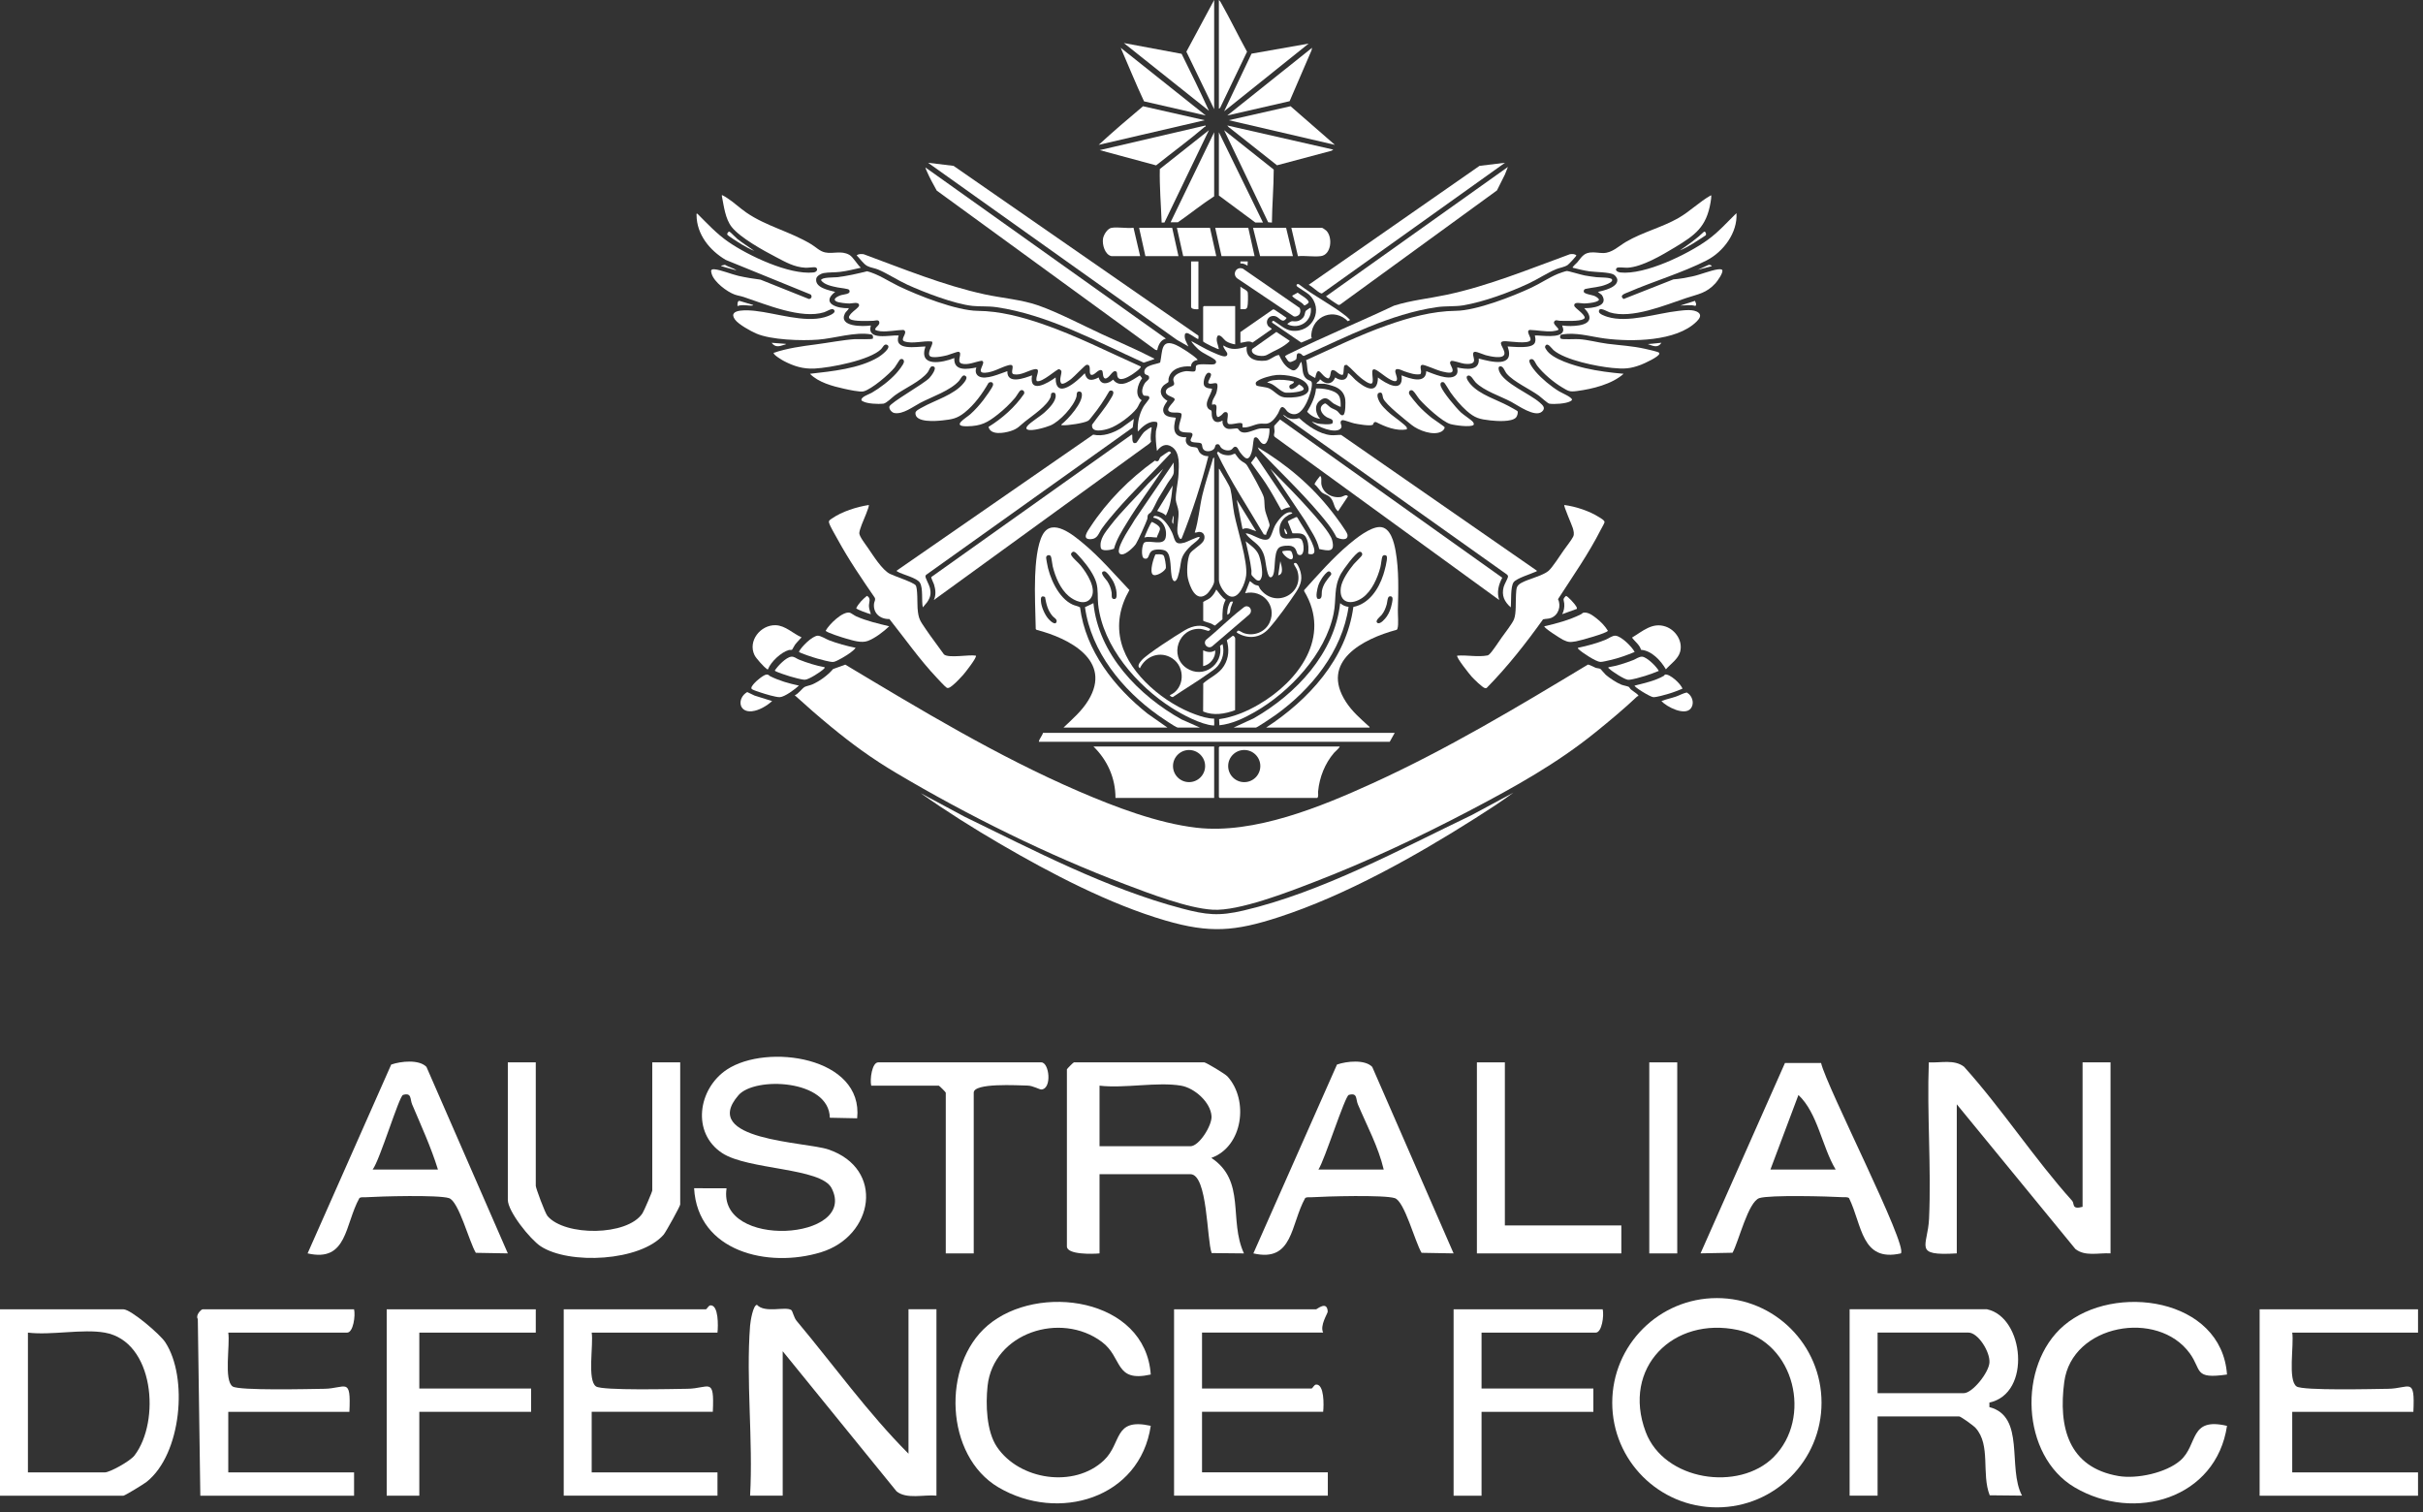 <svg width="133" height="83" viewBox="0 0 133 83" fill="none" xmlns="http://www.w3.org/2000/svg">
<rect x="0" y="0" width="133" height="83" fill="#333333" stroke="none"/>
<g clip-path="url(#clip0_214_345)">
<path d="M87.846 36.716C87.882 36.739 88.069 36.976 88.141 37.039C88.346 37.218 88.737 37.474 88.987 37.577C89.094 37.622 89.349 37.665 89.408 37.703C89.441 37.725 89.476 37.805 89.524 37.846C89.616 37.924 89.841 38.064 89.9 38.133C89.922 38.158 89.938 38.165 89.928 38.205C89.903 38.208 89.876 38.217 89.857 38.234C89.139 38.913 88.348 39.571 87.579 40.193C85.45 41.916 83.128 43.202 80.709 44.473C77.941 45.928 75.019 47.303 72.1 48.427C70.708 48.963 68.007 50.016 66.573 49.934C65.193 49.855 63.09 49.042 61.769 48.542C57.506 46.929 53.123 44.76 49.205 42.435C47.873 41.646 46.791 40.857 45.598 39.876C44.925 39.323 44.268 38.748 43.624 38.162C43.818 38.096 44.033 37.776 44.173 37.703C44.266 37.655 44.459 37.622 44.585 37.568C44.993 37.391 45.443 37.061 45.728 36.723L46.398 36.481C50.548 38.967 54.741 41.503 59.193 43.426C61.173 44.281 63.535 45.186 65.685 45.434C68.836 45.797 72.51 44.283 75.339 42.994C79.436 41.127 83.308 38.802 87.156 36.482C87.219 36.466 87.486 36.615 87.579 36.651C87.65 36.678 87.808 36.69 87.846 36.715L87.846 36.716Z" fill="white"/>
<path d="M83.07 43.508C82.403 44.002 81.695 44.457 80.993 44.903C77.719 46.979 73.876 49.144 70.183 50.344C67.785 51.124 66.411 51.238 63.966 50.524C60.896 49.627 57.687 47.944 54.927 46.337C53.429 45.464 51.954 44.535 50.538 43.537L52.929 44.819C56.745 46.674 60.759 48.781 64.882 49.867C66.21 50.218 66.904 50.296 68.26 49.977C72.561 48.967 76.832 46.63 80.794 44.733L83.07 43.508V43.508Z" fill="white"/>
<path d="M67.799 16.799V18.902C67.636 18.88 67.436 18.817 67.299 18.725C67.174 18.639 66.985 18.316 66.831 18.439C66.709 18.664 66.87 18.931 66.905 19.161C66.872 19.196 66.12 18.829 66.041 18.744V16.842L66.084 16.799H67.799H67.799Z" fill="white"/>
<path d="M66.905 0C66.968 0.046 67.016 0.143 67.054 0.211C67.541 1.074 67.972 1.971 68.451 2.838L66.97 5.927L66.905 5.964V0Z" fill="white"/>
<path d="M66.127 6.598L60.307 7.951C61.097 7.226 61.916 6.522 62.741 5.832L66.127 6.598H66.127Z" fill="white"/>
<path d="M73.187 8.212L73.09 8.273L70.096 9.072L67.439 6.972L67.366 6.887L73.187 8.212Z" fill="white"/>
<path d="M73.273 7.951L67.452 6.598L70.839 5.83L73.273 7.951Z" fill="white"/>
<path d="M66.185 6.943C66.159 6.946 66.134 6.955 66.114 6.972C65.258 7.706 64.34 8.372 63.46 9.077L60.364 8.24L66.171 6.887L66.184 6.943H66.185Z" fill="white"/>
<path d="M66.358 6.08L61.69 2.363L64.86 2.954C65.37 3.99 65.882 5.028 66.359 6.08L66.358 6.08Z" fill="white"/>
<path d="M70.788 5.554L67.366 6.339L72.02 2.623L71.99 2.765L70.788 5.554Z" fill="white"/>
<path d="M66.184 6.339L62.797 5.563C62.345 4.598 61.942 3.603 61.517 2.623L66.185 6.339H66.184Z" fill="white"/>
<path d="M71.832 2.393L67.193 6.109L68.697 2.946L71.832 2.393Z" fill="white"/>
<path d="M66.646 5.993L65.121 2.838L66.646 0V5.993Z" fill="white"/>
<path d="M69.816 12.217L69.611 12.2L67.193 7.146L69.916 9.308C69.915 10.274 69.826 11.246 69.816 12.217Z" fill="white"/>
<path d="M63.764 12.218C63.728 11.238 63.642 10.26 63.663 9.278L66.358 7.146L63.918 12.213L63.764 12.218Z" fill="white"/>
<path d="M66.905 7.26L69.326 12.216H68.908L66.905 10.732V7.26Z" fill="white"/>
<path d="M66.646 10.775C65.963 11.214 65.327 11.737 64.656 12.2L64.254 12.201L66.646 7.26V10.775Z" fill="white"/>
<path d="M72.568 12.504C72.606 12.512 72.779 12.634 72.813 12.671C73.164 13.045 73.073 13.98 72.507 14.057C72.122 14.11 71.642 14.022 71.245 14.062L70.882 12.504H72.567H72.568Z" fill="white"/>
<path d="M66.416 12.504L66.762 14.06H64.947L64.601 12.504H66.416Z" fill="white"/>
<path d="M70.595 12.504L70.969 14.06H69.168L68.779 12.504H70.595Z" fill="white"/>
<path d="M68.519 12.504L68.865 14.06H67.05L66.704 12.504H68.519Z" fill="white"/>
<path d="M64.342 12.504L64.687 14.06H62.872L62.526 12.504H64.342Z" fill="white"/>
<path d="M61.013 14.06C60.648 13.985 60.494 13.425 60.545 13.101C60.578 12.888 60.785 12.544 61.015 12.505C61.364 12.447 61.854 12.547 62.22 12.502L62.583 14.06H61.013Z" fill="white"/>
<path d="M67.101 33.994L66.69 34.337C66.617 34.314 66.559 34.259 66.488 34.23C66.411 34.199 66.057 34.103 66.045 34.068V33.038C66.178 32.95 66.319 32.912 66.445 32.804C66.571 32.697 66.696 32.517 66.762 32.357C66.926 32.55 67.055 32.777 67.278 32.922C67.094 33.263 67.101 33.617 67.101 33.994H67.101Z" fill="white"/>
<path d="M47.686 27.719C47.744 27.777 47.36 28.632 47.311 28.77C47.268 28.893 47.169 29.143 47.167 29.261C47.163 29.441 47.516 29.89 47.634 30.062C47.923 30.481 48.416 31.282 48.848 31.498C49.108 31.629 50.144 31.964 50.263 32.129C50.375 32.284 50.348 33.143 50.366 33.38C50.412 33.99 50.509 34.076 50.832 34.556C51.156 35.037 51.495 35.462 51.816 35.921C52.081 36.144 53.192 35.917 53.565 35.988C53.649 36.071 52.966 36.933 52.872 37.039C52.727 37.202 52.491 37.451 52.326 37.588C52.241 37.658 52.074 37.813 51.965 37.748C51.875 37.695 51.53 37.318 51.432 37.214C50.479 36.207 49.677 35.057 48.819 33.978C48.312 33.992 47.912 33.656 47.977 33.124C47.99 33.018 48.08 32.915 48.01 32.798C47.298 31.761 46.584 30.718 45.981 29.611C45.865 29.397 45.566 28.901 45.509 28.699C45.471 28.565 45.572 28.527 45.672 28.456C46.211 28.077 47.039 27.819 47.686 27.719V27.719Z" fill="white"/>
<path d="M47.801 33.713C47.692 33.694 47.003 33.448 46.998 33.382C47.137 33.112 47.353 32.894 47.587 32.705C47.831 32.839 47.694 33.056 47.697 33.261C47.7 33.419 47.761 33.563 47.801 33.713Z" fill="white"/>
<path d="M43.998 34.981C43.882 35.12 43.749 35.242 43.64 35.387C43.6 35.439 43.493 35.651 43.48 35.659C43.437 35.688 43.353 35.664 43.298 35.68C42.876 35.798 42.308 36.329 42.153 36.739C42.109 36.751 42.105 36.727 42.081 36.711C41.925 36.603 41.5 36.133 41.417 35.962C41.036 35.178 41.748 34.294 42.571 34.317C43.113 34.332 43.527 34.778 43.998 34.982V34.981Z" fill="white"/>
<path d="M48.809 34.376C48.501 34.671 48.041 35.025 47.638 35.178C47.282 35.313 46.81 35.153 46.447 35.052C46.301 35.012 45.344 34.715 45.323 34.618C45.501 34.282 46.259 33.527 46.656 33.633C46.714 33.649 46.908 33.791 47.004 33.833C47.571 34.086 48.208 34.23 48.81 34.376L48.809 34.376Z" fill="white"/>
<path d="M46.966 35.557C46.889 35.664 46.779 35.75 46.675 35.828C46.513 35.951 45.917 36.322 45.738 36.334C45.558 36.346 45.062 36.202 44.862 36.148C44.733 36.112 43.868 35.841 43.853 35.773C43.993 35.493 44.571 34.921 44.876 34.893C45.03 34.879 45.328 35.074 45.496 35.139C45.964 35.32 46.474 35.459 46.966 35.557L46.966 35.557Z" fill="white"/>
<path d="M45.265 36.623C45.276 36.673 45.239 36.694 45.208 36.724C45.047 36.88 44.395 37.303 44.186 37.309C44.016 37.315 43.55 37.18 43.364 37.127C43.252 37.095 42.541 36.867 42.528 36.808C42.676 36.569 43.154 36.066 43.436 36.046C43.609 36.033 43.701 36.143 43.855 36.204C44.305 36.383 44.787 36.536 45.265 36.623V36.623Z" fill="white"/>
<path d="M43.854 37.631C43.65 37.823 43.071 38.258 42.801 38.266C42.584 38.273 41.986 38.09 41.757 38.013C41.648 37.976 41.358 37.885 41.278 37.83C41.171 37.757 41.339 37.58 41.405 37.502C41.516 37.374 41.921 37.029 42.083 37.024C42.199 37.02 42.2 37.08 42.278 37.118C42.775 37.366 43.311 37.518 43.854 37.631Z" fill="white"/>
<path d="M41.015 37.986L41.418 38.179L42.383 38.481C42.091 38.742 41.669 39 41.271 39.04C40.516 39.115 40.467 38.301 41.015 37.987V37.986Z" fill="white"/>
<path d="M65.782 14.35V16.972C65.686 16.985 65.379 16.984 65.379 16.842V14.35H65.782Z" fill="white"/>
<path d="M63.424 30.431C63.537 30.427 63.784 30.399 63.866 30.485C63.937 30.559 64.011 31.054 63.997 31.163C63.974 31.346 63.441 31.678 63.276 31.535C63.09 31.372 63.316 30.641 63.424 30.432L63.424 30.431Z" fill="white"/>
<path d="M73.446 28.064C73.19 27.858 73.25 27.543 73.014 27.301C72.882 27.166 72.726 27.145 72.596 27.056C72.452 26.958 72.322 26.701 72.163 26.594C72.13 26.528 72.398 26.209 72.453 26.134C72.566 26.11 72.516 26.466 72.527 26.549C72.593 27.058 73.114 27.356 73.598 27.279C73.739 27.257 73.881 27.103 73.993 27.243L73.446 28.064L73.446 28.064Z" fill="white"/>
<path d="M79.988 35.988C80.544 35.944 81.111 36.08 81.659 35.974C81.694 35.963 81.72 35.94 81.747 35.917C81.912 35.773 82.279 35.202 82.432 34.988C82.601 34.75 83.011 34.23 83.105 33.991C83.239 33.65 83.185 33.013 83.215 32.631C83.241 32.295 83.214 32.153 83.521 31.986C83.913 31.773 84.698 31.597 85 31.333C85.219 31.141 85.642 30.478 85.832 30.206C85.974 30.001 86.251 29.66 86.352 29.458C86.425 29.31 86.375 29.141 86.335 28.993C86.292 28.836 85.816 27.765 85.866 27.719C86.492 27.8 87.24 28.046 87.776 28.387C87.854 28.436 88.098 28.571 88.073 28.669C88.053 28.75 87.917 28.978 87.869 29.073C87.193 30.407 86.324 31.641 85.52 32.887C85.708 33.272 85.542 33.766 85.136 33.919C84.978 33.978 84.85 33.954 84.697 33.998C83.755 35.314 82.752 36.591 81.617 37.747C81.584 37.778 81.55 37.78 81.508 37.769C81.364 37.732 80.9 37.272 80.78 37.14C80.689 37.041 79.904 36.063 79.988 35.987V35.988Z" fill="white"/>
<path d="M90.077 35.668C89.998 35.384 89.745 35.224 89.583 34.996C90.165 34.649 90.697 34.141 91.427 34.391C91.981 34.581 92.387 35.201 92.22 35.788C92.111 36.174 91.697 36.449 91.442 36.738C91.163 36.258 90.662 35.712 90.078 35.668H90.077Z" fill="white"/>
<path d="M84.771 34.376C85.46 34.219 86.146 34.033 86.779 33.718C86.86 33.678 86.852 33.626 86.975 33.623C87.217 33.618 87.439 33.791 87.621 33.931C87.87 34.124 88.091 34.351 88.257 34.62C88.248 34.745 86.709 35.169 86.506 35.202C86.18 35.255 86.098 35.262 85.798 35.12C85.704 35.077 84.71 34.453 84.771 34.375V34.376Z" fill="white"/>
<path d="M89.728 35.786C89.29 35.965 88.837 36.131 88.374 36.234C88.246 36.262 87.954 36.338 87.842 36.332C87.602 36.321 86.845 35.823 86.659 35.642C86.631 35.615 86.605 35.605 86.616 35.557C87.132 35.449 87.654 35.31 88.143 35.109C88.312 35.04 88.499 34.881 88.676 34.893C88.991 34.915 89.583 35.501 89.728 35.787L89.728 35.786Z" fill="white"/>
<path d="M91.052 36.825C90.806 36.925 90.558 37.022 90.303 37.099C90.093 37.163 89.564 37.322 89.369 37.313C89.174 37.304 88.48 36.853 88.335 36.705C88.311 36.68 88.272 36.681 88.287 36.624C88.743 36.553 89.209 36.401 89.64 36.234C89.801 36.171 89.98 36.031 90.145 36.046C90.404 36.07 90.929 36.587 91.053 36.825H91.052Z" fill="white"/>
<path d="M92.35 37.803C92.103 37.902 91.856 38.002 91.6 38.077C91.408 38.134 90.929 38.274 90.751 38.266C90.584 38.259 89.665 37.692 89.728 37.631C90.258 37.499 90.86 37.368 91.335 37.092C91.364 37.075 91.369 37.03 91.391 37.026C91.649 36.968 92.276 37.541 92.35 37.803H92.35Z" fill="white"/>
<path d="M92.714 38.102C92.922 38.3 92.994 38.647 92.81 38.884C92.481 39.309 91.487 38.802 91.197 38.481C91.453 38.376 91.729 38.327 91.99 38.236C92.192 38.166 92.388 38.05 92.587 38.01C92.626 38.041 92.678 38.068 92.713 38.102L92.714 38.102Z" fill="white"/>
<path d="M86.555 33.421L85.75 33.711C85.845 33.534 85.881 33.324 85.862 33.123C85.844 32.927 85.752 32.901 85.951 32.715C86.025 32.678 86.467 33.18 86.515 33.277C86.537 33.322 86.567 33.367 86.555 33.42V33.421Z" fill="white"/>
<path d="M68.087 15.733C68.188 15.827 68.476 15.929 68.492 16.062C68.51 16.211 68.507 16.719 68.468 16.849C68.414 17.027 68.239 16.96 68.087 16.971V15.732L68.087 15.733Z" fill="white"/>
<path d="M75.175 39.936H69.499C71.819 38.423 73.906 36.169 74.287 33.314C75.15 33.144 75.679 32.328 75.932 31.545C75.997 31.345 76.164 30.739 76.127 30.557C76.103 30.444 75.929 30.446 75.881 30.543C75.838 30.632 75.808 30.986 75.772 31.125C75.62 31.716 75.295 32.459 74.781 32.815C74.186 33.227 73.487 33.126 73.598 32.265C73.653 31.839 74.042 31.291 74.312 30.962C74.39 30.867 74.729 30.549 74.758 30.485C74.803 30.386 74.736 30.268 74.62 30.289C74.413 30.326 73.725 31.272 73.604 31.493C73.187 32.26 73.368 32.872 73.202 33.684C72.747 35.902 70.798 37.977 68.884 39.077C68.291 39.418 67.617 39.742 66.933 39.809L66.918 39.474C67.695 39.364 68.432 39.057 69.104 38.663C71.275 37.39 73.105 34.959 71.585 32.445L71.587 32.389C72.366 31.528 73.15 30.632 74.038 29.881C74.431 29.548 75.211 28.927 75.737 28.928C76.332 28.929 76.526 29.795 76.607 30.25C76.793 31.305 76.757 32.403 76.73 33.467C76.724 33.716 76.777 34.286 76.712 34.486C76.701 34.522 76.693 34.556 76.654 34.572C74.823 35.062 72.431 36.302 73.884 38.533C74.226 39.058 74.671 39.44 75.126 39.855C75.155 39.881 75.188 39.88 75.175 39.936H75.175ZM72.943 31.361C72.839 31.357 72.632 31.634 72.57 31.727C72.487 31.852 72.404 32.006 72.358 32.149C72.317 32.278 72.18 32.82 72.342 32.873C72.609 32.915 72.532 32.6 72.56 32.438C72.624 32.075 72.835 31.827 73.06 31.553C73.106 31.471 73.026 31.365 72.943 31.361V31.361ZM76.261 32.738C76.157 32.77 76.149 33.063 76.118 33.171C76.052 33.395 75.985 33.57 75.837 33.755C75.776 33.832 75.445 34.077 75.606 34.189C75.761 34.298 76.043 33.95 76.121 33.837C76.261 33.636 76.346 33.4 76.395 33.16C76.415 33.062 76.486 32.807 76.386 32.747C76.347 32.725 76.302 32.725 76.261 32.738Z" fill="white"/>
<path d="M58.376 39.936C58.869 39.466 59.385 39.026 59.742 38.435C61.07 36.246 58.673 35.03 56.898 34.571L56.853 34.53C56.834 33.566 56.783 32.589 56.819 31.622C56.843 30.98 56.924 29.891 57.241 29.335C57.768 28.407 58.919 29.378 59.456 29.823C60.376 30.585 61.174 31.522 61.994 32.386C61.474 33.294 61.276 34.277 61.554 35.303C62.032 37.063 63.96 38.622 65.623 39.217C65.947 39.332 66.302 39.443 66.647 39.446C66.636 39.551 66.661 39.678 66.647 39.779C66.64 39.821 66.663 39.825 66.603 39.821C65.932 39.778 64.886 39.217 64.315 38.853C62.42 37.646 60.532 35.493 60.279 33.179C60.235 32.779 60.29 32.372 60.178 31.983C60.053 31.552 59.695 31.053 59.4 30.716C59.337 30.644 59.092 30.363 59.038 30.329C58.99 30.298 58.947 30.271 58.887 30.288C58.791 30.353 58.758 30.411 58.825 30.513C58.923 30.663 59.192 30.882 59.326 31.048C59.653 31.452 60.233 32.332 59.874 32.834C59.572 33.257 58.977 32.983 58.664 32.719C58.202 32.329 57.928 31.667 57.785 31.091C57.755 30.969 57.721 30.601 57.68 30.533C57.614 30.424 57.44 30.469 57.424 30.588C57.418 30.634 57.453 30.802 57.462 30.866C57.587 31.676 58.095 32.836 58.885 33.19C59.018 33.249 59.161 33.264 59.284 33.337C59.591 35.718 61.164 37.72 62.989 39.17L64.082 39.936H58.376V39.936ZM60.614 31.356C60.287 31.384 60.72 31.809 60.779 31.9C60.91 32.101 60.981 32.286 61.019 32.525C61.036 32.631 60.988 32.837 61.105 32.872C61.325 32.937 61.297 32.661 61.287 32.516C61.275 32.338 61.197 32.096 61.118 31.935C61.06 31.815 60.749 31.345 60.614 31.356V31.356ZM57.361 32.769C57.123 32.655 57.124 32.848 57.141 33.032C57.167 33.322 57.341 33.719 57.526 33.943C57.597 34.029 57.928 34.378 57.997 34.124C58.035 33.985 57.852 33.908 57.772 33.812C57.502 33.488 57.438 33.173 57.361 32.768V32.769Z" fill="white"/>
<path d="M73.533 40.973C73.572 41.007 73.264 41.278 73.23 41.318C72.724 41.906 72.426 42.663 72.352 43.437C72.34 43.555 72.39 43.709 72.308 43.797H66.948L66.905 43.753V41.016L66.948 40.973H73.533ZM69.18 42.048C69.18 41.561 68.785 41.166 68.297 41.166C67.81 41.166 67.415 41.561 67.415 42.048C67.415 42.536 67.81 42.931 68.297 42.931C68.785 42.931 69.18 42.536 69.18 42.048Z" fill="white"/>
<path d="M66.646 40.973V43.797H61.229C61.23 42.71 60.788 41.722 60.019 40.973H66.646ZM66.15 42.049C66.15 41.562 65.755 41.167 65.268 41.167C64.781 41.167 64.387 41.562 64.387 42.049C64.387 42.535 64.781 42.93 65.268 42.93C65.755 42.93 66.15 42.535 66.15 42.049Z" fill="white"/>
<path d="M76.558 40.225L76.284 40.714H57.022C57.051 40.541 57.204 40.396 57.252 40.225H76.558Z" fill="white"/>
<path d="M67.795 38.981C67.239 39.189 66.605 39.295 66.04 39.053L66.047 37.507C66.429 37.173 66.914 36.993 67.188 36.545C67.462 36.097 67.472 35.618 67.341 35.144L67.67 34.895C67.732 34.896 67.805 34.988 67.8 35.051L67.795 38.981H67.795Z" fill="white"/>
<path d="M67.713 39.936L68.827 39.422C71.143 38.093 73.251 35.871 73.563 33.107C73.693 33.219 73.851 33.295 74.024 33.309C73.676 35.749 71.975 37.839 70.027 39.239C69.902 39.33 69.002 39.936 68.938 39.936H67.713Z" fill="white"/>
<path d="M64.644 39.936C64.505 39.908 63.749 39.386 63.583 39.268C61.625 37.882 59.888 35.771 59.556 33.326L60.019 33.107C60.299 35.905 62.504 38.179 64.859 39.49L65.868 39.936H64.643H64.644Z" fill="white"/>
<path d="M66.968 35.447L67.107 35.355C67.219 35.78 67.118 36.23 66.834 36.566C66.696 36.728 66.51 36.84 66.338 36.964C65.703 37.42 65.023 37.82 64.377 38.262C64.335 38.27 64.183 38.197 64.226 38.151C65.034 37.794 65.077 36.616 64.35 36.139C63.695 35.708 62.892 35.999 62.569 36.68C62.396 36.554 62.563 36.361 62.671 36.235C62.954 35.906 64.585 34.857 65.035 34.594C65.487 34.331 65.976 34.231 66.444 34.535C66.413 34.559 66.376 34.622 66.34 34.63C66.312 34.635 66.009 34.528 65.911 34.521C64.684 34.423 64.149 36.017 65.139 36.676C66.038 37.274 67.163 36.489 66.968 35.447L66.968 35.447Z" fill="white"/>
<path d="M68.366 33.285C68.631 33.225 68.77 33.548 68.577 33.727L66.529 35.482C66.287 35.644 66.014 35.341 66.198 35.122C66.854 34.589 67.479 33.953 68.144 33.437C68.198 33.395 68.308 33.298 68.366 33.285Z" fill="white"/>
<path d="M66.041 35.699C66.264 35.798 66.485 35.836 66.704 35.699C66.736 36.096 66.426 36.491 66.041 36.563V35.699Z" fill="white"/>
<path d="M91.197 18.814C91 19.125 90.733 18.987 90.448 18.886L91.197 18.814Z" fill="white"/>
<path d="M68.49 14.35L68.476 14.581C68.351 14.508 68.239 14.446 68.087 14.465V14.35H68.49V14.35Z" fill="white"/>
<path d="M70.651 29.304C70.56 29.395 70.471 29.077 70.508 29.016C70.567 29.033 70.676 29.279 70.651 29.304Z" fill="white"/>
<path d="M47.254 14.695C46.876 14.779 46.498 14.877 46.112 14.923C45.82 14.958 45.483 14.94 45.201 14.991C45.069 15.014 44.833 15.146 44.806 15.288C44.712 15.794 45.493 15.926 45.842 16.022C45.023 16.659 45.997 16.947 46.591 16.915C46.556 17.035 46.436 17.088 46.378 17.206C46.007 17.956 47.395 17.926 47.801 17.866C47.558 18.725 48.855 18.376 49.329 18.413C49.032 19.273 50.318 19.024 50.798 19.018C50.404 20.18 51.737 19.91 52.383 19.652C52.339 20.396 53.096 20.267 53.594 20.171C53.524 20.352 53.55 20.552 53.728 20.656C54.102 20.876 54.908 20.5 55.294 20.372C55.272 21.123 56.235 20.754 56.648 20.602C56.479 21.651 57.521 21.025 57.944 20.718C57.935 22.02 59.145 20.904 59.544 20.488C59.666 20.946 59.948 20.903 60.307 20.718C60.426 21.161 60.815 21.085 61.101 20.838C61.505 21.376 62.152 20.854 62.567 20.605L62.692 20.761C62.45 21.084 62.254 21.708 62.67 21.971C62.543 22.098 62.504 22.279 62.398 22.419C62.089 22.821 61.358 23.361 60.877 23.521C60.599 23.613 59.881 23.791 59.946 23.31C60.267 22.854 60.638 22.434 60.925 21.955C60.989 21.846 61.16 21.616 61.1 21.496C61.063 21.42 60.934 21.415 60.883 21.48C60.616 21.947 60.303 22.42 59.961 22.834C59.901 22.907 59.804 23.048 59.73 23.094C59.513 23.228 58.597 23.36 58.334 23.34C58.291 23.337 58.25 23.362 58.262 23.297C58.627 23.015 59.471 22.078 59.381 21.604C59.361 21.501 59.271 21.467 59.175 21.5C59.078 21.533 59.11 21.69 59.091 21.762C58.949 22.3 58.166 23.141 57.657 23.353C57.404 23.459 56.632 23.686 56.397 23.577C56.301 23.533 56.341 23.447 56.398 23.377C56.576 23.163 57.097 22.856 57.34 22.634C57.57 22.426 57.96 22.041 57.948 21.711C57.944 21.604 57.908 21.536 57.789 21.552C57.655 21.571 57.703 21.702 57.672 21.785C57.486 22.276 56.676 22.807 56.261 23.139C55.957 23.381 55.875 23.536 55.461 23.664C55.109 23.772 54.369 23.905 54.261 23.43C55.018 22.962 55.706 22.355 56.211 21.619C56.272 21.47 56.11 21.347 55.994 21.446C55.933 21.499 55.789 21.751 55.713 21.842C55.431 22.174 55.114 22.476 54.773 22.746C54.202 23.198 53.852 23.387 53.091 23.398C52.187 23.412 53.021 22.95 53.264 22.735C53.512 22.515 53.778 22.217 53.98 21.953C54.088 21.812 54.47 21.287 54.505 21.149C54.545 20.986 54.394 20.928 54.264 21.013C53.918 21.615 53.492 22.21 52.945 22.647C52.533 22.976 52.255 23.019 51.732 23.076C51.401 23.112 50.213 23.219 50.249 22.662C50.257 22.54 50.49 22.434 50.597 22.373C51.319 21.963 52.382 21.675 52.902 21.019C52.971 20.933 53.083 20.792 53.042 20.679C52.849 20.465 52.757 20.776 52.642 20.904C52.162 21.443 51.163 21.771 50.511 22.114C50.12 22.319 49.566 22.756 49.092 22.67C48.951 22.644 48.791 22.457 48.818 22.32C48.86 22.103 50.7 21.079 51.016 20.747C51.122 20.635 51.535 20.091 51.16 20.109C51.051 20.114 51.006 20.322 50.927 20.427C50.546 20.932 49.646 21.315 49.119 21.702C48.949 21.828 48.658 22.138 48.48 22.158C48.213 22.189 47.602 22.164 47.369 22.03C47.331 22.008 47.285 21.999 47.284 21.943C47.279 21.775 47.717 21.636 47.851 21.558C48.308 21.292 48.831 20.893 49.187 20.502C49.295 20.383 49.603 20.01 49.618 19.865C49.632 19.727 49.505 19.658 49.399 19.736C49.364 19.762 49.175 20.087 49.111 20.168C48.816 20.537 47.846 21.366 47.4 21.482C47.207 21.532 46.56 21.388 46.333 21.338C45.7 21.198 44.917 20.988 44.46 20.517C45.665 20.379 47.169 20.237 48.225 19.599C48.342 19.529 48.967 19.076 48.702 18.931C48.536 18.84 48.456 19.075 48.365 19.164C47.745 19.774 45.576 20.188 44.706 20.23C44.079 20.26 43.566 20.098 43.019 19.811C42.945 19.773 42.406 19.456 42.472 19.364C43.222 19.112 44.008 19.004 44.791 18.903C45.46 18.817 46.279 18.657 46.924 18.615C47.069 18.606 47.874 18.644 47.913 18.582C47.931 18.486 47.929 18.377 47.816 18.356C46.95 18.196 45.8 18.575 44.906 18.643C43.999 18.712 42.324 18.663 41.502 18.303C41.194 18.168 40.529 17.802 40.34 17.534C39.899 16.912 41.155 17.032 41.445 17.063C42.6 17.189 44.155 17.724 45.26 17.412C45.386 17.377 45.999 17.181 45.755 16.988C45.65 16.905 45.385 17.092 45.244 17.137C43.991 17.535 42.046 16.708 40.823 16.302C40.664 16.249 40.481 16.224 40.324 16.167C39.896 16.01 39.199 15.482 39.065 15.034C39.009 14.845 39.015 14.765 39.23 14.782C39.553 14.809 40.172 15.06 40.541 15.143C40.94 15.233 41.341 15.298 41.746 15.35L44.4 16.411C44.543 16.403 44.594 16.265 44.498 16.164L39.835 14.265C38.956 13.746 38.239 12.867 38.234 11.801C38.234 11.757 38.215 11.716 38.278 11.728C38.828 12.278 39.34 12.834 39.984 13.279C41.077 14.034 43.312 15.093 44.646 14.955C44.88 14.931 44.913 14.72 44.755 14.672C44.694 14.653 44.34 14.703 44.214 14.696C43.584 14.66 43.128 14.389 42.586 14.106C41.898 13.748 40.639 13.055 40.166 12.462C39.808 12.012 39.732 11.302 39.623 10.758C39.615 10.719 39.617 10.707 39.661 10.72C39.715 10.737 39.874 10.842 39.933 10.881C40.286 11.112 40.613 11.422 40.964 11.665C42.062 12.425 43.383 12.708 44.544 13.416C44.791 13.567 44.998 13.792 45.288 13.854C45.743 13.951 46.172 13.733 46.622 13.989C46.827 14.105 47.058 14.529 47.255 14.696L47.254 14.695Z" fill="white"/>
<path d="M72.265 21.063C72.266 20.993 72.357 20.958 72.41 20.904C72.427 20.886 72.436 20.858 72.439 20.833L72.48 20.834C72.768 21.123 73.126 21.121 73.29 20.718C73.593 20.925 73.957 20.917 73.994 20.487C74.03 20.449 74.35 20.806 74.397 20.848C74.857 21.249 75.622 21.75 75.636 20.718C76.054 21.051 77.061 21.634 76.933 20.602C77.355 20.767 78.268 21.113 78.288 20.372C78.678 20.516 79.485 20.881 79.864 20.637C80.096 20.488 79.969 20.189 79.987 20.17C80.448 20.266 81.239 20.39 81.169 19.68C81.826 19.856 83.182 20.215 82.754 19.017C83.076 19.025 84.109 19.171 84.254 18.803C84.306 18.669 84.275 18.547 84.252 18.412C84.583 18.401 85.665 18.589 85.795 18.183C85.836 18.056 85.773 17.982 85.75 17.865C86.042 17.91 86.385 17.905 86.679 17.857C87.345 17.748 87.41 17.38 86.96 16.914C87.377 16.924 88.339 16.818 87.927 16.192L87.71 16.021C88.019 15.954 88.78 15.781 88.777 15.372C88.776 15.264 88.671 15.129 88.584 15.075C88.36 14.934 87.559 14.938 87.239 14.892C86.93 14.848 86.628 14.77 86.326 14.695C86.292 14.656 86.534 14.45 86.572 14.407C86.787 14.16 86.891 13.914 87.265 13.862C87.513 13.828 87.778 13.893 88.01 13.889C88.493 13.882 88.851 13.51 89.246 13.278C90.175 12.734 91.228 12.485 92.137 11.963C92.77 11.6 93.283 11.072 93.918 10.719C93.959 10.719 93.903 11.06 93.896 11.1C93.665 12.465 93.057 12.899 91.936 13.577C91.234 14 90.147 14.649 89.337 14.695C89.204 14.703 88.811 14.644 88.746 14.709C88.611 14.845 88.82 14.942 88.934 14.955C90.283 15.104 92.652 13.953 93.741 13.163C94.335 12.732 94.794 12.205 95.316 11.699C95.385 12.768 94.603 13.816 93.685 14.289C92.37 14.965 90.758 15.44 89.382 16.036C89.209 16.111 88.851 16.206 89.121 16.412L91.851 15.336C92.204 15.31 92.552 15.245 92.897 15.171C93.322 15.08 93.913 14.835 94.296 14.785C94.365 14.776 94.444 14.774 94.511 14.795C94.662 14.899 94.255 15.448 94.165 15.546C93.661 16.099 93.215 16.14 92.557 16.359C91.387 16.749 89.567 17.52 88.357 17.145C88.195 17.095 87.761 16.797 87.765 17.103C87.767 17.238 88.112 17.354 88.228 17.39C89.361 17.745 90.95 17.192 92.137 17.063C92.452 17.028 92.976 16.953 93.234 17.164C93.421 17.316 93.261 17.517 93.127 17.65C92.019 18.752 89.555 18.768 88.103 18.582C87.429 18.495 86.741 18.29 86.052 18.325C85.994 18.328 85.72 18.356 85.692 18.369C85.618 18.405 85.612 18.538 85.675 18.588C85.75 18.647 86.489 18.604 86.657 18.615C87.187 18.649 87.718 18.804 88.246 18.87C88.957 18.959 89.591 18.988 90.303 19.147C90.427 19.175 90.988 19.299 91.052 19.35C91.072 19.366 91.087 19.378 91.082 19.407C91.081 19.578 90.25 19.954 90.079 20.019C89.484 20.247 89.138 20.258 88.505 20.196C87.655 20.113 85.924 19.772 85.275 19.219C85.174 19.132 84.938 18.75 84.82 18.997C84.784 19.071 84.838 19.126 84.874 19.188C85.184 19.717 86.445 20.074 87.023 20.209C87.713 20.368 88.416 20.455 89.121 20.517C88.485 21.088 87.406 21.353 86.567 21.462C86.149 21.517 86.09 21.469 85.741 21.26C85.272 20.979 84.701 20.5 84.372 20.065C84.291 19.959 84.21 19.717 84.091 19.712C83.708 19.696 84.203 20.296 84.294 20.402C84.632 20.793 85.137 21.212 85.58 21.48C85.737 21.574 86.249 21.785 86.287 21.927C86.295 21.979 86.222 22.01 86.184 22.031C85.947 22.159 85.309 22.199 85.046 22.157C84.95 22.142 84.595 21.808 84.474 21.72C83.963 21.349 83.105 20.968 82.71 20.517C82.585 20.375 82.516 20.047 82.311 20.117C82.22 20.148 82.269 20.319 82.295 20.384C82.558 21.047 83.968 21.607 84.525 22.102C84.68 22.241 84.863 22.395 84.642 22.592C84.258 22.934 83.313 22.247 82.956 22.058C82.354 21.739 81.473 21.462 80.998 20.989C80.881 20.872 80.741 20.551 80.571 20.622C80.382 20.7 80.663 21.028 80.735 21.108C81.242 21.67 82.152 21.934 82.811 22.288C82.875 22.323 83.281 22.543 83.296 22.567C83.343 22.642 83.278 22.852 83.212 22.92C82.964 23.173 82.153 23.114 81.82 23.078C81.213 23.01 80.962 22.951 80.505 22.549C80.18 22.262 79.868 21.887 79.617 21.534C79.552 21.442 79.304 21 79.246 20.983C79.087 20.934 79.038 21.062 79.087 21.201C79.201 21.528 79.916 22.379 80.188 22.635C80.339 22.778 80.763 23.046 80.851 23.16C80.881 23.2 80.926 23.285 80.88 23.326C80.724 23.468 79.821 23.34 79.606 23.274C79.157 23.138 78.247 22.295 77.926 21.929C77.821 21.809 77.664 21.538 77.564 21.455C77.438 21.351 77.304 21.474 77.347 21.613C77.375 21.7 77.753 22.151 77.839 22.246C78.055 22.484 78.338 22.735 78.59 22.937C78.688 23.015 79.278 23.405 79.292 23.446C79.32 23.53 79.199 23.643 79.132 23.682C78.684 23.94 77.853 23.625 77.483 23.323C77.151 23.053 76.066 22.206 75.931 21.878C75.864 21.716 75.92 21.454 75.65 21.582C75.573 21.687 75.62 21.811 75.659 21.92C75.767 22.221 76.088 22.515 76.327 22.721C76.475 22.85 77.194 23.351 77.22 23.472C77.225 23.495 77.228 23.556 77.218 23.569C76.645 23.673 76.035 23.425 75.532 23.167C75.365 23.143 75.409 23.291 75.341 23.321C75.176 23.396 74.542 23.282 74.339 23.24C74.185 23.208 73.817 23.064 73.715 23.06C73.677 23.058 73.647 23.074 73.618 23.095C73.511 23.25 73.731 23.378 73.587 23.525C73.287 23.833 72.275 23.415 72.005 23.139C72.104 23.162 72.193 23.214 72.293 23.24C72.435 23.275 73.076 23.338 73.143 23.225C73.236 22.99 72.969 22.985 72.814 22.891C72.514 22.71 72.325 22.33 72.723 22.144C72.792 22.131 72.948 22.308 73.027 22.361C73.138 22.436 73.284 22.476 73.386 22.55C73.495 22.627 73.589 22.855 73.734 22.78C73.864 22.713 73.861 22.067 73.842 21.922C73.797 21.588 73.594 21.362 73.292 21.232C73.188 21.187 72.777 21.064 72.682 21.064H72.264L72.265 21.063Z" fill="white"/>
<path d="M62.613 20.115C62.676 20.2 62.168 20.541 62.092 20.587C61.904 20.701 61.417 20.991 61.329 20.635C61.305 20.539 61.349 20.391 61.214 20.373C61.043 20.349 60.885 20.771 60.667 20.777C60.482 20.73 60.591 20.365 60.462 20.32C60.267 20.253 60.074 20.629 59.895 20.572C59.716 20.516 59.961 19.97 59.632 20.027C59.561 20.04 58.944 20.691 58.794 20.805C58.703 20.874 58.342 21.15 58.247 21.036C58.115 20.863 58.295 20.501 58.258 20.365C58.247 20.325 58.167 20.267 58.128 20.264C58.002 20.253 57.196 21.018 56.911 20.917C56.783 20.712 57.216 20.173 56.762 20.271C56.422 20.344 56.037 20.617 55.655 20.545C55.372 20.492 55.831 19.927 55.357 20.047C54.944 20.152 54.541 20.436 54.069 20.46C53.493 20.489 54.193 19.881 53.89 19.801C53.557 19.846 53.125 20.062 52.786 19.957C52.461 19.856 52.885 19.336 52.599 19.307C52.543 19.301 52.101 19.472 51.987 19.501C51.803 19.547 51.108 19.705 51.015 19.509C50.902 19.271 51.29 18.844 51.147 18.744C50.681 18.69 50.103 18.892 49.652 18.741C49.347 18.638 49.901 18.235 49.59 18.109C49.184 18.119 48.74 18.22 48.336 18.183C48.276 18.178 48.047 18.142 48.033 18.081C48.077 17.917 48.323 17.84 48.259 17.656C48.215 17.528 48.02 17.608 47.933 17.609C47.657 17.614 46.874 17.652 46.668 17.517C46.518 17.419 46.647 17.294 46.736 17.189C46.828 17.079 47.162 16.869 47.157 16.757C47.146 16.54 46.772 16.659 46.635 16.659C46.471 16.659 46.045 16.62 45.909 16.547C45.66 16.415 45.996 16.262 46.131 16.211C46.292 16.151 46.755 16.16 46.607 15.908C46.57 15.845 46.098 15.803 45.986 15.779C45.686 15.715 45.247 15.64 45.066 15.379C45.096 15.209 45.791 15.234 45.943 15.216C46.506 15.151 47.054 15.024 47.594 14.889C48.212 15.047 48.747 15.426 49.319 15.702C50.401 16.224 52.493 17.049 53.667 17.062C54.88 17.075 56.064 17.387 57.211 17.78C59.069 18.418 60.824 19.317 62.613 20.115L62.613 20.115Z" fill="white"/>
<path d="M88.483 15.335C88.555 15.46 88.263 15.577 88.179 15.611C87.795 15.769 87.426 15.77 87.04 15.856C86.951 15.876 86.938 15.917 86.932 16.006C86.948 16.145 87.399 16.183 87.549 16.256C87.608 16.284 87.785 16.391 87.766 16.465C87.725 16.519 87.645 16.549 87.583 16.57C87.432 16.622 87.112 16.655 86.948 16.657C86.803 16.659 86.375 16.533 86.414 16.784C86.433 16.909 86.983 17.229 86.987 17.444C86.981 17.472 86.94 17.501 86.915 17.516C86.692 17.648 85.908 17.613 85.621 17.608C85.514 17.605 85.371 17.52 85.305 17.665C85.244 17.798 85.503 17.951 85.549 18.082C85.545 18.14 85.278 18.177 85.218 18.182C84.812 18.217 84.372 18.119 83.965 18.108C83.717 18.179 84.1 18.548 83.996 18.688C83.851 18.886 82.907 18.739 82.655 18.729C82.088 18.707 82.6 19.104 82.581 19.406C82.558 19.75 81.758 19.551 81.545 19.494C81.416 19.459 81.077 19.308 80.982 19.309C80.736 19.313 80.94 19.652 80.91 19.81C80.873 20.008 80.535 19.981 80.381 19.965C80.209 19.948 79.758 19.77 79.65 19.815L79.604 19.861C79.544 20.006 79.812 20.239 79.715 20.402C79.64 20.528 79.19 20.399 79.06 20.364C78.866 20.312 78.184 20.009 78.074 20.026C77.851 20.062 78.105 20.432 77.953 20.541C77.649 20.584 77.367 20.471 77.085 20.38C76.96 20.34 76.592 20.121 76.587 20.386C76.584 20.502 76.811 20.921 76.575 20.922C76.305 20.922 75.802 20.454 75.56 20.32C75.113 20.07 75.468 20.863 75.309 21.038C75.191 21.135 74.809 20.831 74.702 20.746C74.423 20.527 74.2 20.236 73.922 20.026L73.822 20.041C73.721 20.091 73.79 20.454 73.705 20.572C73.488 20.615 73.313 20.265 73.123 20.32C72.992 20.358 73.074 20.708 72.909 20.772C72.526 20.702 72.355 19.923 72.194 20.747C72.173 20.746 71.889 20.583 71.865 20.558C71.727 20.414 71.769 19.968 71.692 19.77C73.153 19.112 74.599 18.401 76.113 17.865C77.337 17.431 78.614 17.074 79.916 17.06C81.034 17.048 83.025 16.274 84.062 15.787C84.537 15.564 85.036 15.232 85.502 15.037C85.596 14.998 85.919 14.883 86.004 14.875C86.08 14.868 86.808 15.088 86.986 15.12C87.201 15.158 87.423 15.19 87.639 15.215C87.797 15.233 88.416 15.217 88.484 15.335L88.483 15.335Z" fill="white"/>
<path d="M69.672 23.514C69.718 23.682 69.614 24.392 69.374 24.372C69.151 24.352 69.093 23.978 68.91 24.003L68.834 24.044C68.77 24.308 68.782 24.571 68.7 24.832C68.527 25.383 68.318 25.15 68.063 24.82C67.979 24.71 67.919 24.456 67.742 24.536C67.688 24.561 67.646 24.662 67.556 24.697C67.386 24.764 67.141 24.7 67.02 24.566C66.959 24.498 66.953 24.363 66.811 24.383C66.685 24.401 66.715 24.522 66.66 24.608C66.563 24.759 66.293 24.809 66.136 24.73C65.95 24.637 66.017 24.41 65.943 24.347C65.832 24.254 65.442 24.332 65.362 24.205C65.298 24.105 65.541 23.891 65.429 23.78C65.351 23.703 64.912 23.788 64.772 23.644C64.592 23.46 64.886 22.957 64.856 22.726C64.816 22.605 64.441 22.664 64.311 22.636C63.801 22.529 64.493 22.079 64.479 21.919C64.467 21.773 63.996 21.753 63.993 21.512C63.99 21.259 64.354 21.233 64.426 21.134C64.495 21.037 64.403 20.942 64.403 20.848C64.405 20.549 64.861 20.394 65.105 20.373C65.24 20.362 65.461 20.413 65.553 20.39C65.701 20.354 65.578 20.104 65.696 20.042C65.915 19.928 66.561 20.065 66.692 19.972C66.78 19.908 66.767 19.806 66.686 19.743C66.431 19.546 66.081 19.433 65.797 19.191C65.746 19.147 65.363 18.779 65.408 18.73C65.769 18.919 66.12 19.136 66.492 19.303C66.666 19.38 67.012 19.543 67.188 19.56C67.296 19.571 67.379 19.529 67.367 19.409C67.356 19.312 67.121 19.095 67.151 18.961C67.579 19.242 67.974 19.171 68.433 19.019C68.353 19.68 68.903 19.853 69.456 19.796C69.734 19.768 69.923 19.521 70.203 19.482C70.337 19.765 70.489 20.048 70.758 20.224C70.968 20.361 71.069 20.383 71.243 20.172C71.329 20.069 71.339 19.943 71.429 19.855C71.532 20.183 71.433 20.59 71.749 20.818C71.848 20.889 71.992 20.886 72.008 21.02C72.041 21.295 71.848 21.839 71.723 22.093C71.542 22.46 71.241 22.919 70.769 22.662C70.619 22.58 70.596 22.473 70.494 22.39C70.286 22.219 70.238 22.551 70.156 22.687C70.025 22.906 69.813 23.214 69.54 23.252C69.421 23.268 69.289 23.243 69.168 23.255C68.84 23.286 68.545 23.502 68.203 23.456L68.199 23.273C68.143 23.111 67.582 23.362 67.415 23.256C67.272 23.133 67.51 22.682 67.318 22.625C67.178 22.584 67.127 22.721 67.035 22.792C66.842 22.943 66.787 22.932 66.763 22.663C66.744 22.456 66.889 22.107 66.532 22.217C66.503 21.966 66.703 21.772 66.771 21.549C66.798 21.459 66.887 21.08 66.772 21.04C66.643 20.994 66.467 21.118 66.333 21.032C66.255 20.909 66.612 20.571 66.416 20.474C66.178 20.355 66.025 20.933 66.083 21.124C66.155 21.36 66.528 21.313 66.531 21.339C66.496 21.662 66.061 22.117 66.328 22.434C66.38 22.495 66.484 22.51 66.498 22.552C66.523 22.622 66.5 22.774 66.533 22.892C66.617 23.197 66.855 23.231 67.107 23.082C67.076 23.306 67.207 23.515 67.438 23.543C67.559 23.558 67.872 23.5 67.924 23.517C67.995 23.541 68.02 23.725 68.279 23.742C68.585 23.763 68.954 23.514 69.254 23.514H69.672L69.672 23.514ZM70.07 20.583C69.794 20.604 69.242 20.754 69.018 20.914C68.973 20.946 68.939 20.968 68.928 21.028C68.921 21.07 68.945 21.145 68.981 21.165C69.064 21.213 69.475 21.238 69.643 21.309C69.939 21.434 70.159 21.77 70.496 21.81C70.854 21.853 72.053 21.815 71.802 21.197C71.592 20.682 70.545 20.546 70.07 20.583Z" fill="white"/>
<path d="M82.293 32.935L70.004 24.003C69.869 23.916 69.962 23.79 69.962 23.673C69.962 23.564 69.929 23.471 69.946 23.37L70.263 23.025L82.46 31.71C82.256 32.09 82.148 32.517 82.293 32.935Z" fill="white"/>
<path d="M82.926 33.338C82.574 33.024 82.413 32.688 82.537 32.215C82.577 32.064 82.772 31.748 82.775 31.648C82.776 31.602 82.755 31.568 82.723 31.539L70.51 22.862L70.421 22.764C70.519 22.789 70.585 22.878 70.679 22.923C70.891 23.024 71.093 23.014 71.315 22.951C71.762 23.37 72.431 23.831 73.058 23.886C73.246 23.903 73.431 23.863 73.618 23.873L84.353 31.32C84.38 31.358 84.321 31.368 84.296 31.38C84.021 31.509 83.248 31.738 83.086 31.955C82.902 32.202 82.963 33.018 82.926 33.338L82.926 33.338Z" fill="white"/>
<path d="M62.238 22.994L62.175 23.464L50.84 31.549C50.817 31.57 50.802 31.595 50.798 31.626C50.785 31.717 51 32.096 51.038 32.249C51.118 32.574 51.08 32.769 50.897 33.047L50.655 33.338C50.572 32.989 50.682 32.29 50.495 31.985C50.324 31.707 49.547 31.545 49.261 31.375C49.224 31.354 49.197 31.339 49.242 31.306L60.005 23.856C60.544 23.976 61.09 23.774 61.544 23.496L62.238 22.994V22.994Z" fill="white"/>
<path d="M63.217 23.456C63.19 23.716 63.126 23.983 63.182 24.245L63.087 24.348L51.26 32.935C51.388 32.653 51.356 32.365 51.268 32.077C51.244 31.999 51.096 31.713 51.12 31.672L62.109 23.86C62.167 23.852 62.146 23.862 62.151 23.902C62.169 24.033 62.104 24.419 62.376 24.301C62.408 24.287 62.69 23.823 62.784 23.728C62.833 23.679 63.176 23.413 63.217 23.456V23.456Z" fill="white"/>
<path d="M65.724 19.767C65.543 19.771 65.371 19.929 65.377 20.112C64.879 20.076 64.274 20.215 64.147 20.769C64.132 20.834 64.155 20.929 64.126 20.978C64.115 20.996 63.904 21.113 63.852 21.173C63.575 21.487 63.758 21.823 64.082 22.001C63.941 22.207 63.741 22.468 63.913 22.716C64.067 22.938 64.513 22.896 64.542 22.938C64.376 23.514 64.38 24.015 65.12 24.003C65.027 24.237 65.139 24.438 65.373 24.513C65.47 24.545 65.648 24.54 65.708 24.581C65.759 24.616 65.782 24.742 65.828 24.808C65.938 24.969 66.139 25.044 66.33 25.041C65.938 26.572 65.452 28.081 64.864 29.547C64.757 29.701 64.642 29.303 64.632 29.23C64.593 28.916 64.716 28.449 64.689 28.079C64.673 27.862 64.552 27.61 64.541 27.446C64.518 27.094 64.672 26.44 64.689 26.035C64.71 25.55 64.784 24.85 64.34 24.538C64.002 24.3 63.726 24.466 63.507 24.752C63.461 24.406 63.417 24.021 63.449 23.672C63.461 23.544 63.596 23.244 63.495 23.165C63.09 23.062 62.712 23.413 62.455 23.686C62.423 23.22 62.535 22.709 62.774 22.305C62.827 22.215 63.089 21.909 63.091 21.857C63.093 21.829 63.069 21.755 63.046 21.74L62.786 21.712C62.601 21.538 62.734 21.185 62.859 21.008C62.911 20.936 63.064 20.837 63.075 20.76C63.109 20.509 62.815 20.656 62.813 20.415C62.81 20.037 63.437 20.009 63.682 19.9C63.818 19.306 63.703 18.559 64.554 18.936C64.822 19.055 65.475 19.48 65.681 19.681C65.709 19.709 65.736 19.719 65.725 19.767H65.724Z" fill="white"/>
<path d="M65.776 18.418C65.794 18.449 65.79 18.576 65.768 18.614C65.627 18.565 65.24 18.249 65.118 18.281C65.091 18.288 65.066 18.306 65.047 18.326C64.977 18.579 65.136 18.802 65.234 19.018L64.603 18.655L50.942 8.934L52.342 9.104L65.776 18.419L65.776 18.418Z" fill="white"/>
<path d="M63.996 18.586C63.703 18.657 63.574 18.95 63.521 19.221L63.422 19.203L51.418 10.461C51.233 10.125 51.034 9.77 50.88 9.414C50.864 9.379 50.788 9.206 50.799 9.193L63.996 18.586Z" fill="white"/>
<path d="M63.361 19.709L62.778 19.906C60.208 18.75 57.522 17.273 54.697 16.861C54.225 16.793 53.809 16.835 53.385 16.791C52.394 16.688 50.723 16.046 49.798 15.623C49.27 15.38 48.718 15.015 48.204 14.796C48.016 14.716 47.77 14.691 47.598 14.596C47.391 14.482 47.194 14.184 47.023 14.019C47.124 13.927 47.28 13.939 47.405 13.953C49.565 14.749 51.794 15.666 54.048 16.156C54.996 16.362 56.108 16.449 57.008 16.77C58.126 17.168 59.402 17.842 60.499 18.35C61.411 18.772 62.404 19.192 63.29 19.651C63.317 19.665 63.359 19.668 63.361 19.709H63.361Z" fill="white"/>
<path d="M86.175 13.953C86.293 13.936 86.436 13.932 86.528 14.018C86.531 14.057 86.117 14.501 86.049 14.546C85.868 14.666 85.616 14.693 85.414 14.776C84.932 14.975 84.41 15.325 83.917 15.555C82.867 16.046 81.452 16.57 80.31 16.761C79.87 16.834 79.348 16.788 78.854 16.861C76.312 17.234 73.895 18.487 71.581 19.532C71.49 19.545 71.459 19.432 71.374 19.404C71.097 19.314 71.217 19.623 71.144 19.725C71.118 19.761 70.904 19.861 70.854 19.87C70.698 19.899 70.627 19.67 70.539 19.574C70.53 19.515 70.756 19.425 70.814 19.395C72.686 18.465 74.632 17.669 76.522 16.776C77.462 16.48 78.45 16.384 79.412 16.179C81.715 15.688 83.969 14.758 86.175 13.953L86.175 13.953Z" fill="white"/>
<path d="M82.61 8.934L72.581 16.094C72.55 16.118 72.529 16.106 72.498 16.094C72.315 16.022 72.033 15.726 71.834 15.633L81.21 9.104L82.61 8.934H82.61Z" fill="white"/>
<path d="M82.169 10.452L73.554 16.721C73.516 16.745 73.49 16.744 73.449 16.728C73.394 16.706 72.801 16.303 72.784 16.266L82.769 9.164L82.606 9.578L82.169 10.452L82.169 10.452Z" fill="white"/>
<path d="M66.906 25.732C66.95 25.739 66.96 25.788 66.979 25.818C67.084 25.988 67.499 26.677 67.534 26.819C67.634 27.232 67.665 27.775 67.75 28.216C67.921 29.093 68.496 30.794 68.402 31.593C68.356 31.98 68.022 32.918 67.503 32.728C67.223 32.625 66.906 32.116 66.906 31.826V25.732Z" fill="white"/>
<path d="M66.647 25.125V31.911C66.647 32.091 66.376 32.502 66.23 32.617C65.64 33.085 65.307 32.196 65.203 31.741C65.129 31.422 65.167 30.695 65.309 30.399C65.4 30.208 65.894 29.938 66.042 29.721C66.191 29.504 66.118 29.196 65.826 29.194C65.747 29.193 65.657 29.253 65.581 29.23C65.792 28.564 65.84 27.843 65.999 27.171C66.139 26.577 66.367 25.892 66.546 25.298C66.562 25.246 66.573 25.104 66.647 25.125H66.647Z" fill="white"/>
<path d="M69.496 29.359L69.369 29.333C68.503 27.851 67.545 26.42 66.803 24.868L66.862 24.781C67.032 24.96 67.315 25.014 67.551 24.98C67.623 24.97 67.756 24.886 67.799 24.908C67.894 25.035 67.977 25.168 68.101 25.271C68.259 25.403 68.349 25.382 68.466 25.568C68.628 25.823 69.332 27.085 69.377 27.308C69.423 27.531 69.391 27.779 69.45 28.042C69.487 28.209 69.692 28.723 69.689 28.829C69.686 28.935 69.503 29.22 69.496 29.359V29.359Z" fill="white"/>
<path d="M69.038 24.551C70.62 25.49 72.016 26.669 73.141 28.127C73.288 28.317 73.944 29.181 73.965 29.351C74.008 29.703 73.558 29.605 73.36 29.492C73.115 28.997 72.751 28.57 72.395 28.152C71.37 26.95 70.199 25.839 69.11 24.695L69.038 24.551L69.038 24.551Z" fill="white"/>
<path d="M64.16 24.785C64.222 24.775 64.246 24.811 64.283 24.853C63.284 25.936 62.207 26.951 61.243 28.065C60.982 28.367 60.717 28.682 60.485 29.007C60.299 29.27 60.258 29.572 59.888 29.593C59.347 29.623 59.699 29.154 59.84 28.938C60.772 27.511 62.007 26.273 63.39 25.284C63.643 25.402 63.602 25.194 63.705 25.082C63.735 25.049 64.132 24.788 64.16 24.784L64.16 24.785Z" fill="white"/>
<path d="M65.839 29.477C65.916 29.547 65.437 29.895 65.392 29.937C64.644 30.649 64.922 30.83 64.65 31.674C64.591 31.859 64.451 32.031 64.349 31.76C64.208 31.387 64.343 30.462 63.994 30.242C63.827 30.136 63.38 30.13 63.22 30.243C63.01 30.39 63.098 30.742 62.805 30.653C62.611 30.593 62.681 29.862 62.815 29.78C63.086 29.614 63.88 30.002 63.983 29.507C64.086 29.013 63.816 28.51 63.304 28.411C63.319 28.258 63.523 28.332 63.618 28.371C63.917 28.495 64.209 28.948 64.338 29.236C64.517 29.64 64.444 29.946 65.033 29.78C65.158 29.745 65.782 29.425 65.84 29.477H65.839Z" fill="white"/>
<path d="M68.375 29.275C68.735 29.277 69.25 29.743 69.607 29.599C69.769 29.534 69.876 29.057 69.974 28.871C70.118 28.598 70.536 28.028 70.893 28.127C70.91 28.131 70.953 28.161 70.926 28.18C70.421 28.357 70.132 28.79 70.261 29.335C70.366 29.781 71.192 29.409 71.416 29.591C71.602 29.742 71.649 30.637 71.256 30.442C71.154 30.391 71.198 30.058 70.889 29.973C70.726 29.928 70.345 29.948 70.209 30.057C69.855 30.343 70.075 31.485 69.802 31.669C69.67 31.759 69.603 31.519 69.577 31.43C69.433 30.925 69.502 30.468 69.139 30.024C68.909 29.743 68.568 29.579 68.375 29.275H68.375Z" fill="white"/>
<path d="M64.427 25.948C64.403 26.134 64.201 26.346 64.099 26.512C63.93 26.786 63.762 27.061 63.597 27.337C63.473 27.545 63.313 27.939 63.184 28.105C63.136 28.168 63.042 28.192 63.008 28.275C62.977 28.352 62.997 28.426 62.973 28.499C62.913 28.689 62.449 29.714 62.348 29.862C62.227 30.04 61.808 30.431 61.59 30.43C61.215 30.429 61.537 29.815 61.617 29.65C61.808 29.261 62.068 28.904 62.283 28.53L64.427 25.387C64.411 25.564 64.45 25.776 64.427 25.949V25.948Z" fill="white"/>
<path d="M72.414 30.136C72.288 29.566 71.922 29.088 71.643 28.587L69.73 25.732C70.464 26.48 71.21 27.224 71.905 28.008C72.21 28.352 73.017 29.239 73.121 29.645C73.298 30.326 72.935 30.243 72.414 30.136H72.414Z" fill="white"/>
<path d="M71.304 17.278C71.242 17.343 71.109 17.397 71.019 17.368L67.916 15.283C67.62 15.052 67.852 14.605 68.223 14.746L71.34 16.902C71.397 17.013 71.393 17.184 71.304 17.277V17.278Z" fill="white"/>
<path d="M63.852 25.732C63.194 26.727 62.471 27.682 61.852 28.702C61.578 29.153 61.287 29.608 61.146 30.122C60.991 30.184 60.466 30.29 60.423 30.068C60.336 29.608 60.671 29.215 60.93 28.876C61.565 28.042 62.35 27.308 63.044 26.524L63.852 25.733L63.852 25.732Z" fill="white"/>
<path d="M72.006 18.557L71.427 18.804L69.82 17.704L69.845 17.621L69.911 17.612C70.219 17.79 70.534 18.108 70.9 18.151C72.064 18.288 72.697 16.945 71.848 16.166C71.733 16.06 71.217 15.759 71.184 15.706C71.124 15.61 71.245 15.552 71.324 15.624C72.118 16.241 73.11 16.735 73.889 17.353C73.969 17.417 74.037 17.492 74.109 17.564L73.984 17.631C73.254 16.883 72.053 17.32 71.977 18.372C71.972 18.438 71.975 18.497 72.006 18.557V18.557Z" fill="white"/>
<path d="M67.885 34.721C67.929 34.494 68.124 34.697 68.251 34.743C68.808 34.949 69.455 34.701 69.696 34.155C70.101 33.236 69.308 32.337 68.346 32.56L68.591 31.926C68.626 31.879 68.62 31.907 68.648 31.926C68.727 31.979 68.783 32.046 68.882 32.096C68.941 32.126 69.054 32.132 69.088 32.163C69.112 32.186 69.128 32.269 69.158 32.31C69.985 33.442 71.616 32.594 71.211 31.322C71.174 31.207 71.035 31.02 71.025 30.96C71.014 30.895 71.111 30.884 71.156 30.915C71.213 30.953 71.301 31.136 71.328 31.206C71.525 31.718 71.425 32.075 71.135 32.511C70.756 33.085 70.107 33.985 69.657 34.491C69.173 35.036 68.498 35.099 67.885 34.721H67.885Z" fill="white"/>
<path d="M68.087 18.226L69.873 16.984L69.951 16.994L70.623 17.448C70.403 17.806 70.235 17.425 70.019 17.361C69.664 17.254 69.408 17.622 69.618 17.905C69.651 17.95 69.828 18.032 69.802 18.068L68.751 18.805C68.555 18.672 68.308 18.797 68.087 18.817V18.226V18.226Z" fill="white"/>
<path d="M70.061 18.219L70.782 18.699C70.806 18.723 70.756 18.756 70.739 18.772C70.473 19.014 70.176 19.156 69.864 19.308C69.558 19.457 69.505 19.575 69.118 19.527C68.935 19.504 68.64 19.388 68.732 19.159L70.061 18.219H70.061Z" fill="white"/>
<path d="M70.825 27.834C70.655 27.863 70.494 27.908 70.349 28.004L70.321 27.978C70.052 27.493 69.785 27.004 69.483 26.54C69.227 26.147 68.935 25.784 68.669 25.399L68.938 25.039L70.825 27.834Z" fill="white"/>
<path d="M73.591 22.331C73.577 22.347 73.244 22.179 73.207 22.153C72.943 21.973 72.82 21.688 72.438 21.999C72.12 22.258 72.216 22.722 72.467 22.993C72.187 22.952 71.939 22.807 71.75 22.6C71.982 22.209 72.197 21.784 72.237 21.323C72.58 21.304 73.282 21.396 73.483 21.704C73.597 21.879 73.592 22.128 73.591 22.331L73.591 22.331Z" fill="white"/>
<path d="M68.376 29.707C68.635 29.926 68.95 30.124 69.09 30.448C69.199 30.703 69.337 31.413 69.254 31.666C69.204 31.822 69.144 31.927 68.97 31.835C68.933 31.816 68.708 31.591 68.699 31.56C68.676 31.485 68.702 31.387 68.692 31.306C68.628 30.765 68.494 30.237 68.376 29.707L68.376 29.707Z" fill="white"/>
<path d="M71.808 30.396C71.828 30.12 71.837 29.878 71.741 29.613C71.593 29.205 71.315 29.287 70.944 29.272L70.685 28.616C70.698 28.595 71.1 28.391 71.134 28.386C71.169 28.381 71.192 28.378 71.214 28.41C71.463 28.854 71.794 29.291 72.002 29.755C72.126 30.03 72.335 30.545 71.808 30.396L71.808 30.396Z" fill="white"/>
<path d="M68.952 29.16C68.695 29.089 68.474 28.912 68.203 29.045L67.886 27.432L68.952 29.16Z" fill="white"/>
<path d="M63.995 28.295C63.866 28.167 63.732 28.13 63.575 28.067C63.546 28.055 63.524 28.083 63.533 28.021L64.37 26.652C64.304 27.23 64.267 27.77 63.995 28.295Z" fill="white"/>
<path d="M63.502 29.502C63.276 29.501 63.035 29.432 62.815 29.506C62.852 29.39 63.165 28.654 63.232 28.648C63.358 28.701 63.628 28.848 63.667 28.987C63.702 29.108 63.522 29.366 63.502 29.502Z" fill="white"/>
<path d="M70.681 17.807C70.664 17.741 70.693 17.76 70.717 17.741C70.952 17.559 70.928 17.666 71.183 17.632C71.347 17.61 71.513 17.493 71.585 17.344C71.627 17.258 71.632 17.122 71.677 17.06C71.69 17.041 71.939 16.872 71.948 16.886C72.053 17.605 71.333 18.108 70.681 17.807V17.807Z" fill="white"/>
<path d="M70.94 16.223L71.228 16.064C71.341 16.163 71.873 16.438 71.83 16.606C71.82 16.647 71.633 16.774 71.592 16.766C71.446 16.564 71.128 16.45 70.97 16.293C70.946 16.269 70.929 16.267 70.94 16.223H70.94Z" fill="white"/>
<path d="M41.405 13.774C41.16 13.674 40.921 13.539 40.694 13.405C40.588 13.342 39.923 12.93 39.916 12.867C39.911 12.818 39.977 12.684 40.05 12.721C40.114 12.754 40.376 13.036 40.469 13.111C40.767 13.351 41.098 13.547 41.405 13.774Z" fill="white"/>
<path d="M92.205 13.745C92.668 13.431 93.125 13.11 93.53 12.722C93.618 12.676 93.686 12.87 93.617 12.924C93.159 13.216 92.713 13.54 92.205 13.745V13.745Z" fill="white"/>
<path d="M70.875 30.262C70.915 30.3 70.971 30.493 70.97 30.556C70.965 30.973 70.305 30.363 70.394 30.256C70.501 30.232 70.798 30.188 70.875 30.262V30.262Z" fill="white"/>
<path d="M93.038 16.514C93.065 16.6 93.156 16.72 93.057 16.792C92.777 16.712 92.516 16.772 92.234 16.77L93.038 16.514Z" fill="white"/>
<path d="M41.347 16.742C41.328 16.793 41.176 16.774 41.13 16.772C40.91 16.759 40.705 16.718 40.483 16.799C40.476 16.719 40.473 16.515 40.582 16.512L41.347 16.742Z" fill="white"/>
<path d="M67.683 33.023C67.647 33.14 67.588 33.248 67.553 33.367C67.506 33.53 67.566 33.659 67.367 33.743C67.354 33.548 67.39 33.323 67.477 33.147C67.531 33.036 67.538 33.004 67.683 33.023Z" fill="white"/>
<path d="M70.162 31.58L70.277 30.803C70.337 31.035 70.498 31.51 70.162 31.58Z" fill="white"/>
<path d="M43.133 18.874C43.14 18.916 43.083 18.913 43.053 18.923C42.772 19.014 42.559 19.086 42.355 18.816L43.133 18.874Z" fill="white"/>
<path d="M40.425 14.839C40.177 14.761 39.917 14.712 39.67 14.629C39.64 14.619 39.583 14.623 39.589 14.581L39.791 14.535C39.988 14.659 40.243 14.7 40.425 14.839Z" fill="white"/>
<path d="M93.962 14.609L93.185 14.81L93.787 14.539C93.836 14.531 93.945 14.549 93.962 14.609Z" fill="white"/>
<path d="M64.399 28.757C64.3 28.694 64.352 28.501 64.379 28.405C64.388 28.375 64.386 28.318 64.427 28.325L64.399 28.757Z" fill="white"/>
<path d="M71.027 20.949C71.015 21.115 70.743 21.06 70.773 21.244C70.819 21.522 71.211 21.218 71.3 21.099C71.405 21.156 71.523 21.218 71.567 21.337C71.553 21.533 70.731 21.57 70.581 21.553C70.253 21.516 69.931 21.019 69.558 21.005C69.617 20.931 69.802 20.882 69.896 20.869C70.254 20.821 70.683 20.847 71.027 20.948L71.027 20.949Z" fill="white"/>
</g>
<g clip-path="url(#clip1_214_345)">
<path d="M41.173 72.762C41.193 72.506 41.337 71.636 41.551 71.621C41.989 72.099 43.119 71.688 43.434 71.907C43.51 71.961 43.574 72.319 43.725 72.498C45.763 74.933 47.643 77.562 49.868 79.792V71.864H51.402V82.094C50.715 82.027 49.761 82.308 49.211 81.856L42.963 74.166V82.094H41.173C41.344 79.05 40.94 75.774 41.173 72.759V72.762Z" fill="white"/>
<path d="M66.108 58.312C66.241 58.341 67.248 58.942 67.379 59.087C68.553 60.381 68.233 62.929 66.491 63.555C68.407 64.829 67.432 66.959 68.281 68.798L66.509 68.78C66.236 68.038 66.292 64.45 65.341 64.45H60.354V68.798C59.985 68.834 58.563 68.877 58.563 68.414V58.696C58.563 58.668 58.919 58.312 58.947 58.312H66.108ZM64.829 59.591C63.53 59.371 61.722 59.752 60.354 59.591V62.916H65.341C65.821 62.916 66.532 61.775 66.502 61.271C66.453 60.489 65.555 59.714 64.829 59.591Z" fill="white"/>
<path d="M107.409 68.797C104.971 68.945 105.818 68.421 105.887 66.892C106.015 64.046 105.767 61.158 105.874 58.312C106.526 58.35 107.265 58.133 107.808 58.552C109.894 60.869 111.669 63.606 113.741 65.91C113.884 66.068 113.697 66.409 114.314 66.242V58.312H115.848V68.797C115.196 68.756 114.454 68.984 113.917 68.554L107.409 60.614V68.797Z" fill="white"/>
<path d="M99.985 76.994C99.985 80.168 97.412 82.738 94.241 82.738C91.07 82.738 88.497 80.165 88.497 76.994C88.497 73.823 91.07 71.25 94.241 71.25C97.412 71.25 99.985 73.823 99.985 76.994ZM97.358 79.973C99.476 77.853 98.545 73.677 95.404 73.004C91.842 72.24 89.014 75.073 90.331 78.59C91.341 81.285 95.451 81.886 97.358 79.976V79.973Z" fill="white"/>
<path d="M109.072 71.866C111.107 72.301 111.522 76.497 109.199 76.983V77.234C111.189 77.748 110.179 80.569 110.99 82.093L109.217 82.075C108.749 80.893 109.292 79.321 108.44 78.377C108.309 78.234 107.624 77.745 107.537 77.745H103.062V82.093H101.527V71.863H109.072V71.866ZM103.062 76.469H107.793C108.266 76.469 109.164 75.349 109.202 74.791C109.243 74.201 108.578 73.144 108.049 73.144H103.062V76.469Z" fill="white"/>
<path d="M132.727 71.867V73.146H125.822C125.93 73.806 125.567 75.77 126.063 76.102C126.416 76.338 130.272 76.24 131.078 76.23C132.272 76.215 132.564 75.529 132.472 77.493H125.822V80.818H132.727V82.097H124.032V71.867H132.727Z" fill="white"/>
<path d="M63.166 75.446C61.161 75.894 61.637 74.52 60.484 73.656C58.223 71.961 54.52 73.162 54.208 76.078C54.1 77.088 54.144 78.561 54.722 79.418C55.949 81.239 58.959 81.699 60.591 80.159C61.599 79.208 61.1 77.804 63.166 78.262C62.573 82.246 58.097 83.579 54.804 81.638C51.865 79.906 51.684 74.914 54.21 72.756C56.972 70.395 62.872 71.237 63.166 75.446Z" fill="white"/>
<path d="M122.242 75.446C120.405 75.712 120.866 75.203 120.203 74.29C118.441 71.855 113.728 72.684 113.309 75.85C112.979 78.335 113.536 80.548 116.291 81.018C117.301 81.189 118.894 80.844 119.674 80.169C120.669 79.307 120.145 77.77 122.242 78.264C121.648 82.248 117.173 83.581 113.879 81.64C110.933 79.903 110.736 74.937 113.286 72.758C116.045 70.397 121.947 71.239 122.242 75.448V75.446Z" fill="white"/>
<path d="M-0.001 82.097V71.867H6.776C7.18 71.867 8.784 73.235 9.067 73.668C10.341 75.593 9.965 79.81 8.055 81.332C7.886 81.468 6.848 82.097 6.774 82.097H-0.001ZM5.753 73.146C4.541 72.931 2.815 73.302 1.533 73.146V80.818H5.753C6.034 80.818 7.152 80.194 7.382 79.89C8.814 78.015 8.472 73.629 5.753 73.146Z" fill="white"/>
<path d="M19.435 71.867C19.517 72.207 19.394 73.146 19.052 73.146H12.53C12.638 73.806 12.274 75.77 12.771 76.102C13.124 76.338 16.98 76.24 17.786 76.23C18.98 76.215 19.271 75.529 19.179 77.493H12.53V80.818H19.435V82.097H10.996L10.858 72.399C10.717 72.205 11.034 71.867 11.124 71.867H19.435Z" fill="white"/>
<path d="M39.383 73.145H32.478C32.585 73.805 32.222 75.769 32.718 76.101C33.071 76.336 36.928 76.239 37.733 76.229C38.928 76.214 39.219 75.528 39.127 77.492H32.478V80.817H39.383V82.096H30.943V71.866H38.743C38.802 71.866 38.884 71.654 38.999 71.649C39.447 71.628 39.424 72.779 39.383 73.145Z" fill="white"/>
<path d="M29.409 71.867V73.146H23.016V76.215H29.153V77.493H23.016V82.097H21.226V71.867H29.409Z" fill="white"/>
<path d="M87.973 71.867C88.055 72.207 87.932 73.146 87.589 73.146H81.323V76.215H87.461V77.493H81.323V82.097H79.789V71.867H87.973Z" fill="white"/>
<path d="M53.449 68.798H51.914V59.975C51.914 59.947 51.559 59.591 51.531 59.591H47.822C47.74 59.251 47.863 58.312 48.206 58.312H57.157C57.596 58.312 57.755 59.752 57.167 59.801C57.059 59.809 56.704 59.591 56.4 59.586C55.855 59.576 53.449 59.425 53.449 59.975V68.798Z" fill="white"/>
<path d="M72.629 73.144H65.98V76.213H71.99C72.048 76.213 72.13 76.001 72.245 75.996C72.693 75.975 72.67 77.126 72.629 77.492H65.98V80.816H72.885V82.095H64.445V71.865H72.245C72.289 71.865 72.851 71.369 72.879 71.991C72.885 72.088 72.432 72.758 72.629 73.144Z" fill="white"/>
<path d="M82.603 58.312V67.263H88.996V68.798H81.068V58.312H82.603Z" fill="white"/>
<path d="M99.96 58.346C100.267 59.675 104.75 68.394 104.338 68.798C102.159 69.291 102.22 67.235 101.494 65.762C101.394 65.691 101.269 65.721 101.157 65.713C100.333 65.665 97.141 65.581 96.574 65.762C95.96 65.959 95.443 68.135 95.101 68.762L93.344 68.795L97.978 58.346H99.96ZM100.76 64.194C100.006 62.936 99.775 61.092 98.717 60.103L97.18 64.194H100.76Z" fill="white"/>
<path d="M92.065 58.312H90.53V68.798H92.065V58.312Z" fill="white"/>
<path d="M79.789 68.797L78.032 68.766C77.667 68.163 77.099 65.935 76.559 65.764C75.976 65.577 72.813 65.664 71.979 65.716C71.867 65.723 71.739 65.692 71.642 65.761C70.836 67.204 70.99 69.306 68.798 68.797L73.388 58.432C73.93 58.243 74.923 58.146 75.322 58.56L79.789 68.797ZM72.373 64.194H75.953C75.657 62.943 75.033 61.795 74.534 60.614C74.411 60.325 74.524 59.959 74.035 60.099C73.823 60.161 72.703 63.698 72.371 64.191L72.373 64.194Z" fill="white"/>
<path d="M47.056 61.382L45.549 61.351C45.516 59.249 41.437 59.08 40.539 60.111C38.371 62.601 44.235 62.67 45.47 63.092C48.585 64.154 47.966 67.844 45.068 68.734C42.171 69.624 38.294 68.711 38.1 65.22L39.882 65.225C39.358 68.591 47.127 68.087 45.646 65.215C45.063 64.085 41.061 64.223 39.642 63.292C37.949 62.182 38.314 59.76 39.897 58.709C42.084 57.257 47.406 58.001 47.05 61.384L47.056 61.382Z" fill="white"/>
<path d="M27.875 68.797L26.119 68.766C25.753 68.163 25.185 65.935 24.645 65.764C24.062 65.577 20.899 65.664 20.065 65.716C19.953 65.723 19.825 65.692 19.728 65.761C18.922 67.204 19.076 69.306 16.884 68.797L21.474 58.432C22.016 58.243 23.009 58.146 23.408 58.56L27.875 68.797ZM20.459 64.194H24.039C23.661 62.971 23.119 61.792 22.62 60.614C22.5 60.327 22.607 59.956 22.121 60.099C21.909 60.161 20.843 63.7 20.456 64.191L20.459 64.194Z" fill="white"/>
<path d="M29.409 58.312V65.09C29.409 65.207 29.918 66.591 30.054 66.747C31.003 67.864 34.437 67.852 35.266 66.596C35.35 66.468 35.803 65.412 35.803 65.343V58.312H37.337V66.112C37.337 66.207 36.547 67.629 36.432 67.764C35.161 69.235 31.233 69.432 29.675 68.404C29.1 68.025 27.875 66.496 27.875 65.857V58.312H29.409Z" fill="white"/>
</g>
<defs>
<clipPath id="clip0_214_345">
<rect width="57.09" height="51" fill="white" transform="translate(38.231)"/>
</clipPath>
<clipPath id="clip1_214_345">
<rect width="132.728" height="24.74" fill="white" transform="translate(0 58)"/>
</clipPath>
</defs>
</svg>
